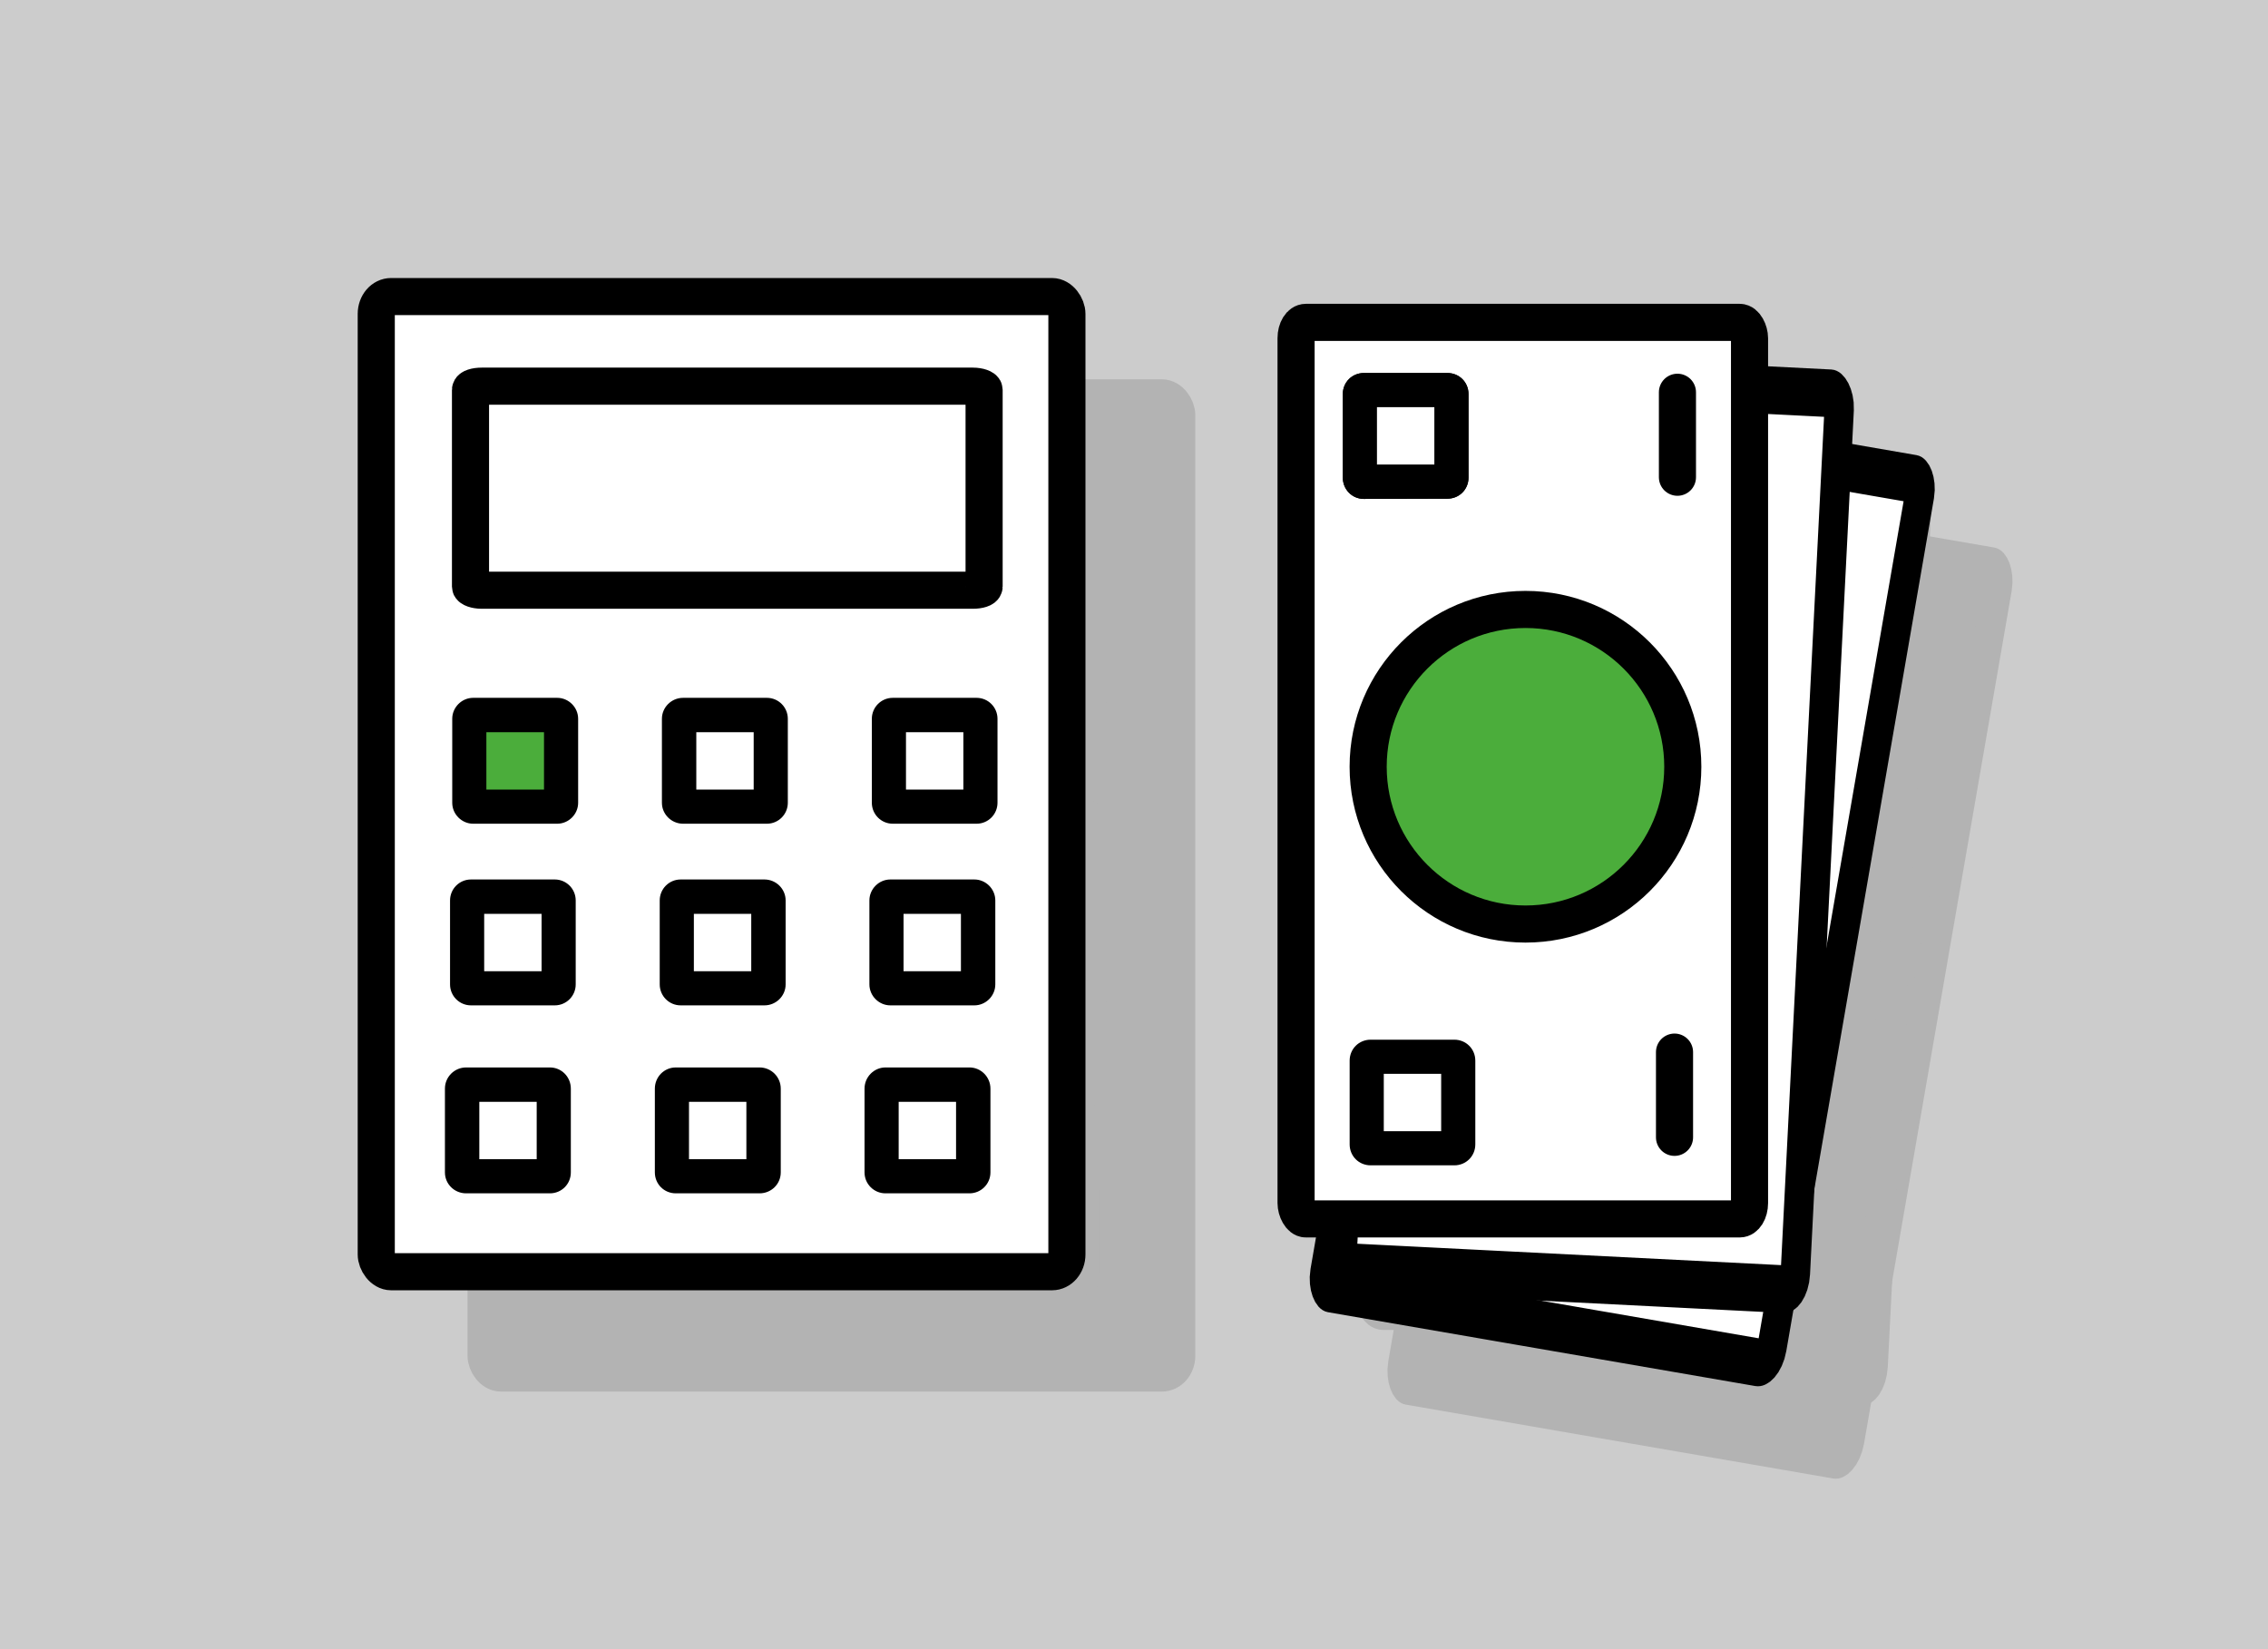 <?xml version="1.0" encoding="UTF-8"?>
<!DOCTYPE svg PUBLIC "-//W3C//DTD SVG 1.1//EN" "http://www.w3.org/Graphics/SVG/1.1/DTD/svg11.dtd">
<!-- Creator: CorelDRAW X7 -->
<svg xmlns="http://www.w3.org/2000/svg" xml:space="preserve" width="100%" height="100%" version="1.1" style="shape-rendering:geometricPrecision; text-rendering:geometricPrecision; image-rendering:optimizeQuality; fill-rule:evenodd; clip-rule:evenodd"
viewBox="0 0 9313 6773"
 xmlns:xlink="http://www.w3.org/1999/xlink">
 <defs>
  <style type="text/css">
   <![CDATA[
    .str3 {stroke:black;stroke-width:152.39}
    .str0 {stroke:#B3B3B3;stroke-width:152.39}
    .str2 {stroke:#B3B3B3;stroke-width:20}
    .str5 {stroke:#4BAD3B;stroke-width:7.62}
    .str1 {stroke:#B3B3B3;stroke-width:7.62}
    .str4 {stroke:white;stroke-width:7.62}
    .str6 {stroke:black;stroke-width:152.39;stroke-linecap:round;stroke-linejoin:round}
    .fil5 {fill:none}
    .fil3 {fill:black}
    .fil4 {fill:#4BAD3B}
    .fil1 {fill:#B3B3B3}
    .fil0 {fill:#CCCCCC}
    .fil2 {fill:white}
   ]]>
  </style>
 </defs>
 <g id="Слой_x0020_1">
  <g id="_230675002304">
   <rect class="fil0" width="9313" height="6773"/>
   <g>
    <rect class="fil1 str0" x="1996" y="1634" width="2836" height="4005" rx="61" ry="71"/>
    <path class="fil1 str1" d="M4087 4801l344 0c48,0 87,38 87,86l0 344c0,48 -39,87 -87,87l-344 0c-48,0 -86,-39 -86,-87l0 -344c0,-48 38,-86 86,-86l0 0zm86 344l172 0 0 -172 -172 0 0 172zm0 0z"/>
    <path class="fil1 str1" d="M3226 4801l344 0c48,0 86,38 86,86l0 344c0,48 -38,87 -86,87l-344 0c-48,0 -86,-39 -86,-87l0 -344c0,-48 38,-86 86,-86l0 0zm86 344l172 0 0 -172 -172 0 0 172zm0 0z"/>
    <path class="fil1 str1" d="M2364 4801l345 0c47,0 86,38 86,86l0 344c0,48 -39,87 -86,87l-345 0c-47,0 -86,-39 -86,-87l0 -344c0,-48 39,-86 86,-86l0 0zm87 344l172 0 0 -172 -172 0 0 172zm0 0z"/>
    <polygon class="fil1 str1" points="2651,4945 2423,4945 2423,5173 2651,5173 "/>
    <polygon class="fil1 str1" points="3512,4945 3284,4945 3284,5173 3512,5173 "/>
    <polygon class="fil1 str1" points="4373,4945 4145,4945 4145,5173 4373,5173 "/>
    <path class="fil1 str1" d="M4107 4029l345 0c47,0 86,38 86,86l0 344c0,48 -39,86 -86,86l-345 0c-48,0 -86,-38 -86,-86l0 -344c0,-48 38,-86 86,-86l0 0zm86 344l172 0 0 -172 -172 0 0 172zm0 0z"/>
    <path class="fil1 str1" d="M3246 4029l344 0c48,0 86,38 86,86l0 344c0,48 -38,86 -86,86l-344 0c-48,0 -86,-38 -86,-86l0 -344c0,-48 38,-86 86,-86l0 0zm86 344l172 0 0 -172 -172 0 0 172zm0 0z"/>
    <path class="fil1 str1" d="M2384 4029l345 0c48,0 86,38 86,86l0 344c0,48 -38,86 -86,86l-345 0c-47,0 -86,-38 -86,-86l0 -344c0,-48 39,-86 86,-86l0 0zm87 344l172 0 0 -172 -172 0 0 172zm0 0z"/>
    <polygon class="fil1 str1" points="2671,4173 2443,4173 2443,4401 2671,4401 "/>
    <polygon class="fil1 str1" points="3532,4173 3304,4173 3304,4401 3532,4401 "/>
    <polygon class="fil1 str1" points="4393,4173 4165,4173 4165,4401 4393,4401 "/>
    <path class="fil1 str1" d="M4117 3283l344 0c48,0 86,38 86,86l0 344c0,48 -38,86 -86,86l-344 0c-48,0 -87,-38 -87,-86l0 -344c0,-48 39,-86 87,-86l0 0zm86 344l172 0 0 -172 -172 0 0 172zm0 0z"/>
    <path class="fil1 str1" d="M3255 3283l345 0c47,0 86,38 86,86l0 344c0,48 -39,86 -86,86l-345 0c-47,0 -86,-38 -86,-86l0 -344c0,-48 39,-86 86,-86l0 0zm86 344l173 0 0 -172 -173 0 0 172zm0 0z"/>
    <path class="fil1 str1" d="M2394 3283l345 0c47,0 86,38 86,86l0 344c0,48 -39,86 -86,86l-345 0c-48,0 -86,-38 -86,-86l0 -344c0,-48 38,-86 86,-86l0 0zm86 344l172 0 0 -172 -172 0 0 172zm0 0z"/>
    <polygon class="fil1 str1" points="2680,3427 2452,3427 2452,3655 2680,3655 "/>
    <polygon class="fil1 str1" points="3542,3427 3314,3427 3314,3655 3542,3655 "/>
    <polygon class="fil1 str1" points="4403,3427 4175,3427 4175,3655 4403,3655 "/>
    <rect class="fil1 str0" x="2382" y="2003" width="2109" height="838" rx="46" ry="15"/>
   </g>
   <g>
    <rect class="fil1 str0" transform="matrix(0.781 0.135 -0.219 1.265 6377.57 2034.91)" width="2349" height="2870" rx="51" ry="51"/>
    <rect class="fil1 str0" transform="matrix(0.792 0.04 -0.065 1.282 6014.19 1902.83)" width="2349" height="2870" rx="51" ry="51"/>
    <rect class="fil1 str0" x="5641" y="1704" width="1862" height="3682" rx="40" ry="65"/>
    <circle class="fil1 str0" cx="6572" cy="3545" r="677"/>
    <circle class="fil1 str2" cx="5976" cy="5087" r="125"/>
    <circle class="fil1 str2" cx="5950" cy="2064" r="125"/>
    <circle class="fil1 str2" cx="7186" cy="5079" r="125"/>
    <circle class="fil1 str2" cx="7161" cy="2056" r="125"/>
   </g>
   <rect class="fil2 str3" x="1545" y="1218" width="2836" height="4005" rx="61" ry="71"/>
   <path class="fil3" d="M3636 4384l345 0c47,0 86,39 86,87l0 344c0,48 -39,86 -86,86l-345 0c-47,0 -86,-38 -86,-86l0 -344c0,-48 39,-87 86,-87l0 0zm86 345l173 0 0 -172 -173 0 0 172zm0 0z"/>
   <path class="fil3" d="M2775 4384l344 0c48,0 87,39 87,87l0 344c0,48 -39,86 -87,86l-344 0c-48,0 -86,-38 -86,-86l0 -344c0,-48 38,-87 86,-87l0 0zm86 345l172 0 0 -172 -172 0 0 172zm0 0z"/>
   <path class="fil3" d="M1914 4384l344 0c48,0 86,39 86,87l0 344c0,48 -38,86 -86,86l-344 0c-48,0 -87,-38 -87,-86l0 -344c0,-48 39,-87 87,-87l0 0zm86 345l172 0 0 -172 -172 0 0 172zm0 0z"/>
   <polygon class="fil2 str4" points="2200,4529 1972,4529 1972,4757 2200,4757 "/>
   <polygon class="fil2 str4" points="3061,4529 2833,4529 2833,4757 3061,4757 "/>
   <polygon class="fil2 str4" points="3922,4529 3694,4529 3694,4757 3922,4757 "/>
   <path class="fil3" d="M3656 3612l345 0c47,0 86,39 86,86l0 345c0,47 -39,86 -86,86l-345 0c-47,0 -86,-39 -86,-86l0 -345c0,-47 39,-86 86,-86l0 0zm86 345l173 0 0 -172 -173 0 0 172zm0 0z"/>
   <path class="fil3" d="M2795 3612l344 0c48,0 87,39 87,86l0 345c0,47 -39,86 -87,86l-344 0c-48,0 -86,-39 -86,-86l0 -345c0,-47 38,-86 86,-86l0 0zm86 345l172 0 0 -172 -172 0 0 172zm0 0z"/>
   <path class="fil3" d="M1934 3612l344 0c48,0 86,39 86,86l0 345c0,47 -38,86 -86,86l-344 0c-48,0 -86,-39 -86,-86l0 -345c0,-47 38,-86 86,-86l0 0zm86 345l172 0 0 -172 -172 0 0 172zm0 0z"/>
   <polygon class="fil2 str4" points="2220,3757 1992,3757 1992,3985 2220,3985 "/>
   <polygon class="fil2 str4" points="3081,3757 2853,3757 2853,3985 3081,3985 "/>
   <polygon class="fil2 str4" points="3942,3757 3714,3757 3714,3985 3942,3985 "/>
   <path class="fil3" d="M3666 2866l344 0c48,0 86,39 86,86l0 345c0,47 -38,86 -86,86l-344 0c-48,0 -86,-39 -86,-86l0 -345c0,-47 38,-86 86,-86l0 0zm86 345l172 0 0 -172 -172 0 0 172zm0 0z"/>
   <path class="fil3" d="M2805 2866l344 0c48,0 86,39 86,86l0 345c0,47 -38,86 -86,86l-344 0c-48,0 -87,-39 -87,-86l0 -345c0,-47 39,-86 87,-86l0 0zm86 345l172 0 0 -172 -172 0 0 172zm0 0z"/>
   <path class="fil3" d="M1943 2866l345 0c47,0 86,39 86,86l0 345c0,47 -39,86 -86,86l-345 0c-47,0 -86,-39 -86,-86l0 -345c0,-47 39,-86 86,-86l0 0zm86 345l173 0 0 -172 -173 0 0 172zm0 0z"/>
   <polygon class="fil4 str5" points="2230,3011 2001,3011 2001,3239 2230,3239 "/>
   <polygon class="fil2 str4" points="3091,3011 2863,3011 2863,3239 3091,3239 "/>
   <polygon class="fil2 str4" points="3952,3011 3724,3011 3724,3239 3952,3239 "/>
   <rect class="fil5 str3" x="1932" y="1586" width="2109" height="838" rx="46" ry="15"/>
   <rect class="fil2 str3" transform="matrix(0.781 0.135 -0.219 1.265 6058.29 1655.36)" width="2349" height="2870" rx="51" ry="51"/>
   <rect class="fil2 str3" transform="matrix(0.792 0.04 -0.065 1.282 5694.91 1523.28)" width="2349" height="2870" rx="51" ry="51"/>
   <rect class="fil2 str3" x="5322" y="1324" width="1862" height="3682" rx="40" ry="65"/>
   <circle class="fil4 str3" cx="6264" cy="3149" r="646"/>
   <path class="fil3" d="M5628 4270l344 0c48,0 86,38 86,86l0 344c0,48 -38,86 -86,86l-344 0c-48,0 -86,-38 -86,-86l0 -344c0,-48 38,-86 86,-86l0 0zm86 344l172 0 0 -172 -172 0 0 172zm0 0z"/>
   <path class="fil3" d="M5600 1532l344 0c48,0 86,38 86,86l0 344c0,48 -38,86 -86,86l-344 1c-48,0 -86,-39 -86,-87l0 -344c0,-48 38,-86 86,-86l0 0zm86 344l172 0 0 -172 -172 0 0 172zm0 0z"/>
   <polygon class="fil2 str4" points="5886,1676 5658,1676 5658,1904 5886,1904 "/>
   <polygon class="fil2 str4" points="5914,4414 5686,4414 5686,4642 5914,4642 "/>
   <path class="fil3" d="M5600 1532l344 0c48,0 86,38 86,86l0 344c0,48 -38,86 -86,86l-344 1c-48,0 -86,-39 -86,-87l0 -344c0,-48 38,-86 86,-86l0 0zm86 344l172 0 0 -172 -172 0 0 172zm0 0z"/>
   <polygon class="fil2 str4" points="5886,1676 5658,1676 5658,1904 5886,1904 "/>
   <line class="fil5 str6" x1="6888" y1="1960" x2="6888" y2= "1611" />
   <line class="fil5 str6" x1="6876" y1="4671" x2="6876" y2= "4321" />
  </g>
 </g>
</svg>
